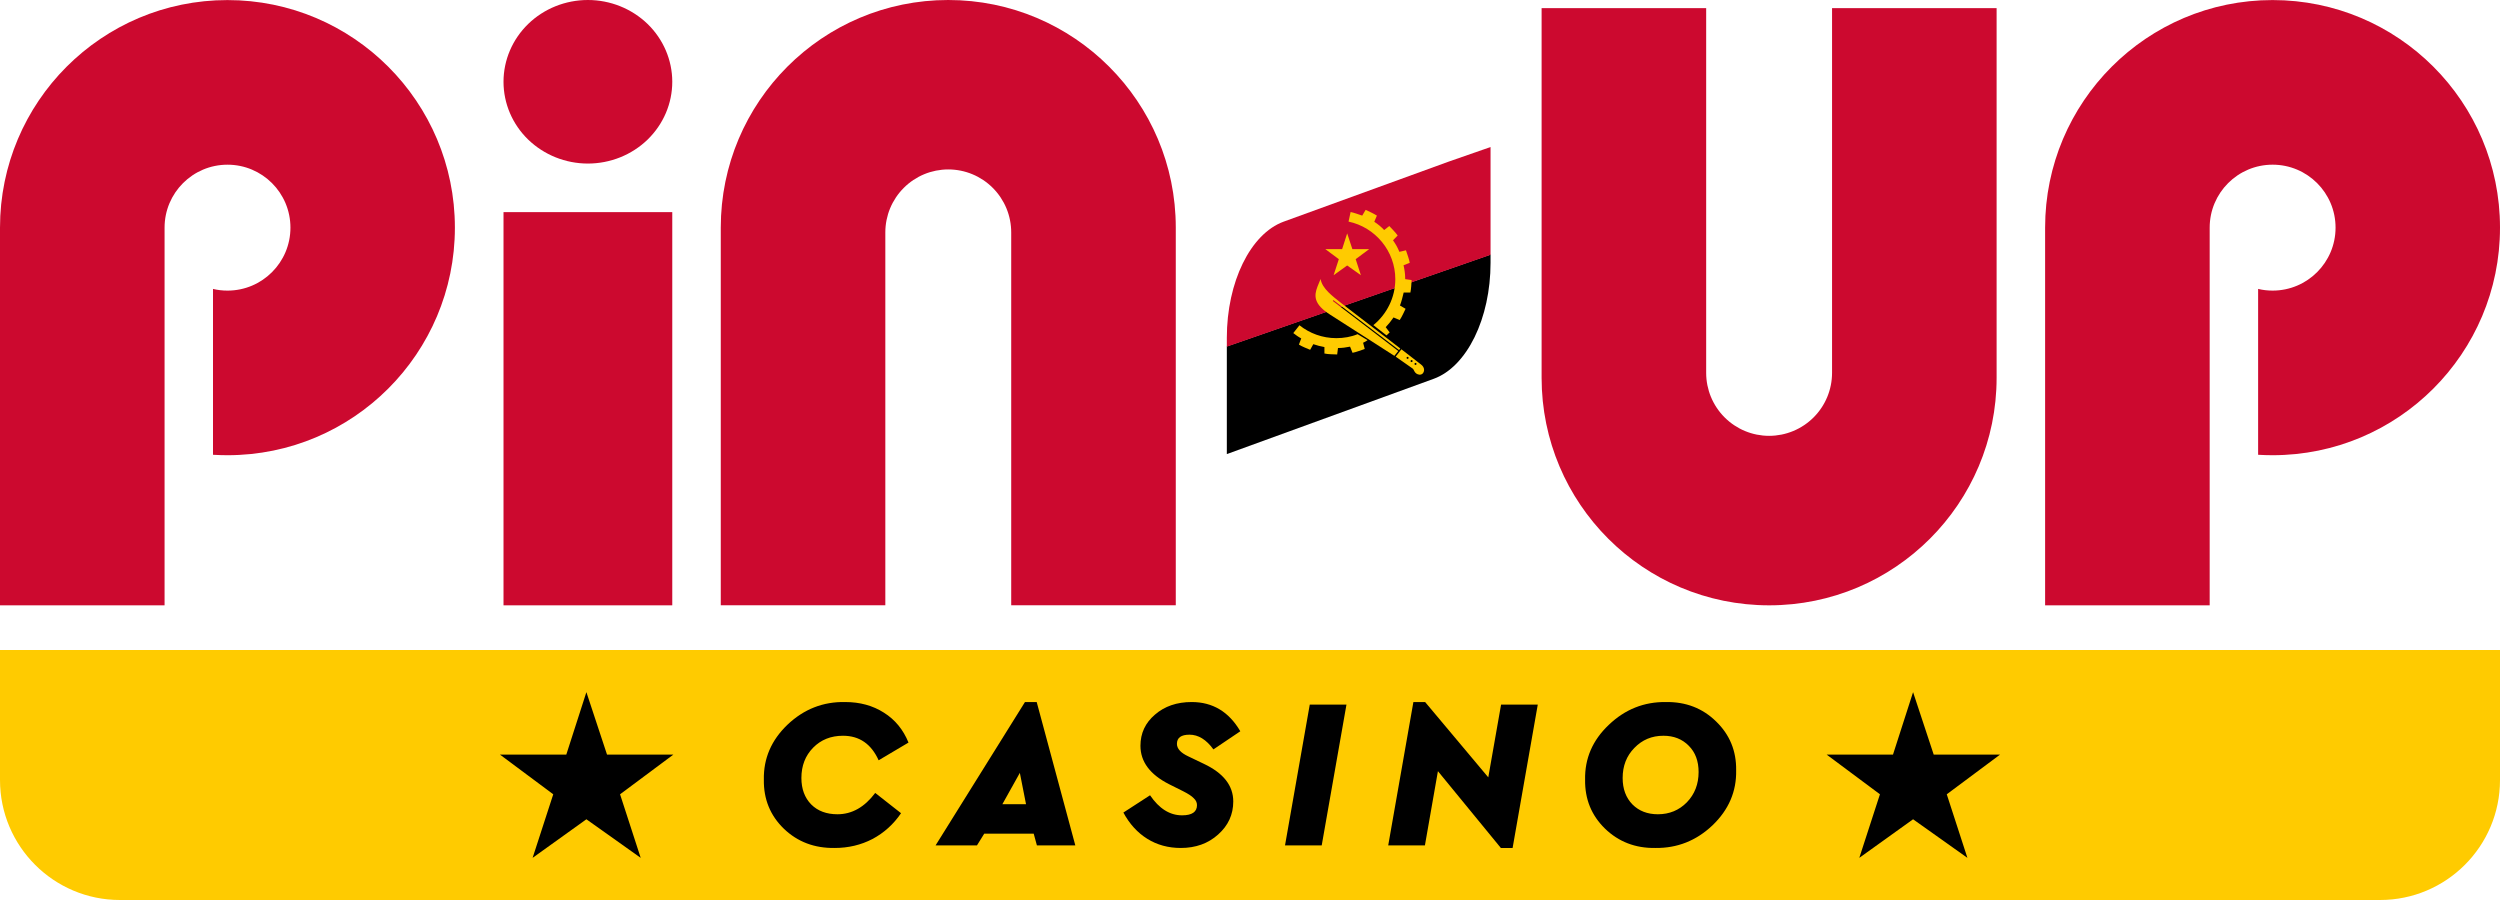 <?xml version="1.0" encoding="UTF-8"?>
<svg xmlns="http://www.w3.org/2000/svg" width="250" height="90" viewBox="0 0 250 90" fill="none">
  <g clip-path="url(#clip0_0_16)">
    <path d="M227.256 45.522C239.819 45.522 250 35.331 250 22.764C250 10.197 239.819 0.006 227.256 0.006C214.693 0.006 204.511 10.197 204.511 22.764V60.533H220.968V22.764C220.968 19.288 223.787 16.468 227.262 16.468C230.737 16.468 233.556 19.288 233.556 22.764C233.556 26.24 230.737 29.06 227.262 29.06C226.762 29.06 226.274 29.004 225.812 28.891V45.478C226.287 45.503 226.768 45.522 227.256 45.522Z" fill="#CC092F"></path>
    <path d="M154.16 37.776V0.813H170.617V37.207C170.617 37.232 170.617 37.263 170.617 37.288C170.617 38.957 171.279 40.558 172.461 41.739C173.642 42.921 175.242 43.584 176.911 43.584C178.579 43.584 180.179 42.921 181.361 41.739C182.542 40.558 183.205 38.957 183.205 37.288V0.813H199.661V37.776C199.661 50.343 189.473 60.533 176.917 60.533C164.342 60.533 154.16 50.343 154.16 37.776Z" fill="#CC092F"></path>
    <path d="M0 65H250V78C250 84.627 244.627 90 238 90H12C5.373 90 0 84.627 0 78V65Z" fill="#FFCB00"></path>
    <path fill-rule="evenodd" clip-rule="evenodd" d="M50 75.463H56.629L58.639 69.215L60.703 75.463H67.331L62.006 79.429L64.07 85.785L58.639 81.927L53.261 85.785L55.325 79.429L50 75.463Z" fill="black"></path>
    <path fill-rule="evenodd" clip-rule="evenodd" d="M182.669 75.463H189.298L191.308 69.215L193.372 75.463H200L194.676 79.429L196.74 85.785L191.308 81.927L185.93 85.785L187.994 79.429L182.669 75.463Z" fill="black"></path>
    <path d="M76.385 77.97C76.342 75.85 77.132 74.016 78.753 72.465C80.389 70.915 82.309 70.161 84.514 70.204C85.993 70.204 87.287 70.559 88.397 71.27C89.506 71.968 90.324 72.963 90.85 74.257L87.863 76.028C87.124 74.393 85.936 73.575 84.3 73.575C83.091 73.575 82.096 73.973 81.313 74.769C80.531 75.566 80.14 76.576 80.14 77.799C80.14 78.894 80.467 79.776 81.121 80.445C81.776 81.099 82.65 81.426 83.746 81.426C85.197 81.426 86.455 80.715 87.522 79.293L90.104 81.32C89.35 82.429 88.397 83.289 87.245 83.901C86.093 84.499 84.834 84.797 83.468 84.797C81.448 84.826 79.756 84.186 78.391 82.877C77.025 81.554 76.356 79.918 76.385 77.97Z" fill="black"></path>
    <path d="M103.691 84.541L103.371 83.368H98.422L97.696 84.541H93.557L102.497 70.204H103.67L107.532 84.541H103.691ZM102.603 80.423L101.985 77.287L100.235 80.423H102.603Z" fill="black"></path>
    <path d="M112.338 81.255L115.005 79.527C115.915 80.864 116.982 81.533 118.205 81.533C119.201 81.533 119.699 81.192 119.699 80.509C119.699 80.253 119.592 80.025 119.379 79.826C119.18 79.613 118.824 79.378 118.312 79.122L116.904 78.418C114.998 77.451 114.045 76.171 114.045 74.578C114.045 73.326 114.529 72.287 115.496 71.463C116.463 70.623 117.686 70.204 119.165 70.204C121.27 70.204 122.892 71.178 124.03 73.127L121.342 74.94C120.63 73.959 119.834 73.468 118.952 73.468C118.113 73.468 117.693 73.774 117.693 74.385C117.693 74.869 118.077 75.289 118.845 75.644L120.403 76.391C122.351 77.316 123.326 78.567 123.326 80.146C123.326 81.455 122.821 82.557 121.811 83.453C120.815 84.349 119.571 84.797 118.077 84.797C116.826 84.797 115.709 84.491 114.728 83.88C113.746 83.268 112.95 82.393 112.338 81.255Z" fill="black"></path>
    <path d="M128.501 84.541L130.976 70.46H134.646L132.171 84.541H128.501Z" fill="black"></path>
    <path d="M150.108 70.46H153.777L151.26 84.797H150.086L143.792 77.116L142.491 84.541H138.821L141.339 70.204H142.512L148.828 77.735L150.108 70.46Z" fill="black"></path>
    <path d="M158.51 77.97C158.467 75.85 159.256 74.023 160.878 72.487C162.499 70.936 164.405 70.175 166.596 70.204C168.587 70.175 170.258 70.823 171.609 72.145C172.975 73.468 173.643 75.097 173.615 77.031C173.658 79.15 172.868 80.985 171.247 82.536C169.625 84.072 167.719 84.826 165.529 84.797C163.538 84.826 161.859 84.178 160.494 82.856C159.142 81.533 158.481 79.904 158.51 77.97ZM169.86 77.202C169.86 76.106 169.533 75.232 168.879 74.578C168.224 73.909 167.378 73.575 166.34 73.575C165.188 73.575 164.22 73.98 163.438 74.791C162.656 75.587 162.265 76.59 162.265 77.799C162.265 78.894 162.592 79.776 163.246 80.445C163.9 81.099 164.747 81.426 165.785 81.426C166.937 81.426 167.904 81.028 168.687 80.231C169.469 79.421 169.86 78.411 169.86 77.202Z" fill="black"></path>
    <path d="M67.227 8.178C67.227 10.347 66.339 12.423 64.758 13.961C63.176 15.493 61.026 16.356 58.789 16.356C56.551 16.356 54.408 15.493 52.82 13.961C51.239 12.429 50.351 10.347 50.351 8.178C50.351 6.008 51.239 3.933 52.82 2.395C54.401 0.863 56.545 0 58.789 0C61.026 0 63.17 0.863 64.758 2.395C66.333 3.926 67.227 6.008 67.227 8.178Z" fill="#CC092F"></path>
    <path d="M67.227 21.213H50.351V60.533H67.227V21.213Z" fill="#CC092F"></path>
    <path d="M22.744 45.522C35.307 45.522 45.489 35.331 45.489 22.765C45.489 10.198 35.307 0.007 22.744 0.007C10.181 0.007 0 10.198 0 22.765V60.534H16.457V22.802C16.457 22.79 16.457 22.777 16.457 22.765C16.457 19.288 19.276 16.469 22.751 16.469C26.226 16.469 29.044 19.288 29.044 22.765C29.044 26.241 26.226 29.061 22.751 29.061C22.251 29.061 21.763 29.004 21.3 28.892V45.479C21.769 45.504 22.257 45.522 22.744 45.522Z" fill="#CC092F"></path>
    <path d="M117.578 22.758V60.527H101.121V23.239C101.121 21.57 100.459 19.969 99.277 18.788C98.096 17.606 96.496 16.943 94.827 16.943C93.159 16.943 91.558 17.606 90.377 18.788C89.196 19.969 88.533 21.57 88.533 23.239C88.533 23.258 88.533 23.27 88.533 23.289V60.527H72.077V22.758C72.077 10.191 82.258 0 94.821 0C107.39 0 117.578 10.191 117.578 22.758Z" fill="#CC092F"></path>
    <path d="M122.683 34.637V45.409L143.37 37.881C146.693 36.673 149.055 31.845 149.055 26.271V25.453L122.683 34.637Z" fill="black"></path>
    <path d="M149.055 25.485V14.703L144.872 16.161L128.368 22.164C125.048 23.377 122.683 28.204 122.683 33.778V34.669L149.055 25.485Z" fill="#CC092F"></path>
    <path fill-rule="evenodd" clip-rule="evenodd" d="M132.538 24.916H134.211L134.718 23.339L135.239 24.916H136.912L135.568 25.917L136.089 27.521L134.718 26.547L133.361 27.521L133.882 25.917L132.538 24.916Z" fill="#FFCB00"></path>
    <path fill-rule="evenodd" clip-rule="evenodd" d="M138.653 33.54L137.337 32.512C138.667 31.429 139.531 29.77 139.531 27.919C139.531 25.094 137.515 22.722 134.855 22.16L135.061 21.2C135.431 21.282 135.865 21.438 136.222 21.561L136.565 20.986C136.935 21.164 137.346 21.342 137.689 21.561L137.428 22.178C137.771 22.398 138.185 22.738 138.415 23.005L138.93 22.603C139.204 22.905 139.534 23.22 139.767 23.549L139.301 24.029C139.602 24.471 139.718 24.674 139.94 25.184L140.594 25.03C140.718 25.414 140.905 25.884 140.974 26.282L140.354 26.525C140.428 26.834 140.524 27.373 140.518 27.827C140.518 27.855 140.516 27.886 140.516 27.913L141.162 28.005C141.135 28.403 141.121 28.856 141.039 29.253H140.367C140.271 29.664 140.147 30.167 139.997 30.551L140.559 30.88C140.381 31.237 140.203 31.662 139.969 32.005L139.352 31.744C139.119 32.087 138.859 32.416 138.571 32.718L138.968 33.239C138.859 33.334 138.763 33.431 138.653 33.54M135.76 33.417L136.754 34.016C136.662 34.101 136.384 34.244 136.31 34.274L136.473 34.898C136.089 35.021 135.677 35.199 135.253 35.282L135.006 34.665C134.608 34.747 134.211 34.802 133.799 34.802L133.717 35.446C133.333 35.419 132.867 35.446 132.442 35.35V34.706C132.058 34.637 131.688 34.541 131.331 34.418L131.016 34.98C130.687 34.843 130.248 34.678 129.891 34.459L130.125 33.842C129.837 33.691 129.576 33.499 129.329 33.307L129.946 32.525C130.961 33.334 132.236 33.814 133.635 33.814C134.375 33.814 135.102 33.691 135.76 33.417" fill="#FFCB00"></path>
    <path fill-rule="evenodd" clip-rule="evenodd" d="M139.904 35.006L133.342 30.012L133.282 30.098L139.827 35.1L139.438 35.586L133.058 31.494C131.33 30.41 131.399 29.56 131.755 28.642L132.057 27.901C132.222 28.861 133.209 29.588 134.237 30.397L140.031 34.848L139.904 35.006ZM141.551 36.495C141.538 36.495 141.524 36.492 141.512 36.487C141.5 36.482 141.488 36.474 141.479 36.465C141.469 36.455 141.462 36.444 141.457 36.431C141.452 36.419 141.449 36.406 141.449 36.392C141.449 36.379 141.452 36.366 141.457 36.353C141.462 36.341 141.469 36.33 141.479 36.32C141.488 36.311 141.5 36.303 141.512 36.298C141.524 36.293 141.538 36.29 141.551 36.29C141.607 36.29 141.653 36.336 141.653 36.392C141.653 36.406 141.651 36.419 141.645 36.431C141.64 36.444 141.633 36.455 141.623 36.465C141.614 36.474 141.603 36.482 141.59 36.487C141.578 36.492 141.564 36.495 141.551 36.495ZM141.159 36.206C141.132 36.206 141.106 36.196 141.087 36.177C141.068 36.157 141.057 36.132 141.057 36.105C141.057 36.084 141.063 36.065 141.074 36.048C141.085 36.031 141.101 36.018 141.12 36.01C141.138 36.002 141.159 36 141.179 36.004C141.198 36.008 141.217 36.018 141.231 36.032C141.245 36.047 141.255 36.065 141.259 36.084C141.263 36.104 141.261 36.125 141.253 36.144C141.245 36.162 141.232 36.178 141.216 36.189C141.199 36.2 141.179 36.206 141.159 36.206ZM140.757 35.887C140.701 35.887 140.655 35.841 140.655 35.785C140.656 35.758 140.667 35.733 140.686 35.715C140.705 35.696 140.731 35.686 140.757 35.686C140.784 35.686 140.809 35.696 140.829 35.715C140.848 35.733 140.859 35.758 140.859 35.785C140.859 35.841 140.814 35.887 140.757 35.887ZM142.107 36.453L140.141 34.929L139.569 35.666L141.277 36.864C141.414 36.959 141.428 37.399 141.935 37.467C142.141 37.494 142.278 37.343 142.278 37.343C142.499 37.075 142.439 36.704 142.107 36.453Z" fill="#FFCB00"></path>
  </g>
  <defs>
    <clipPath id="clip0_0_16">
      <rect width="250" height="90" fill="white"></rect>
    </clipPath>
  </defs>
</svg>
